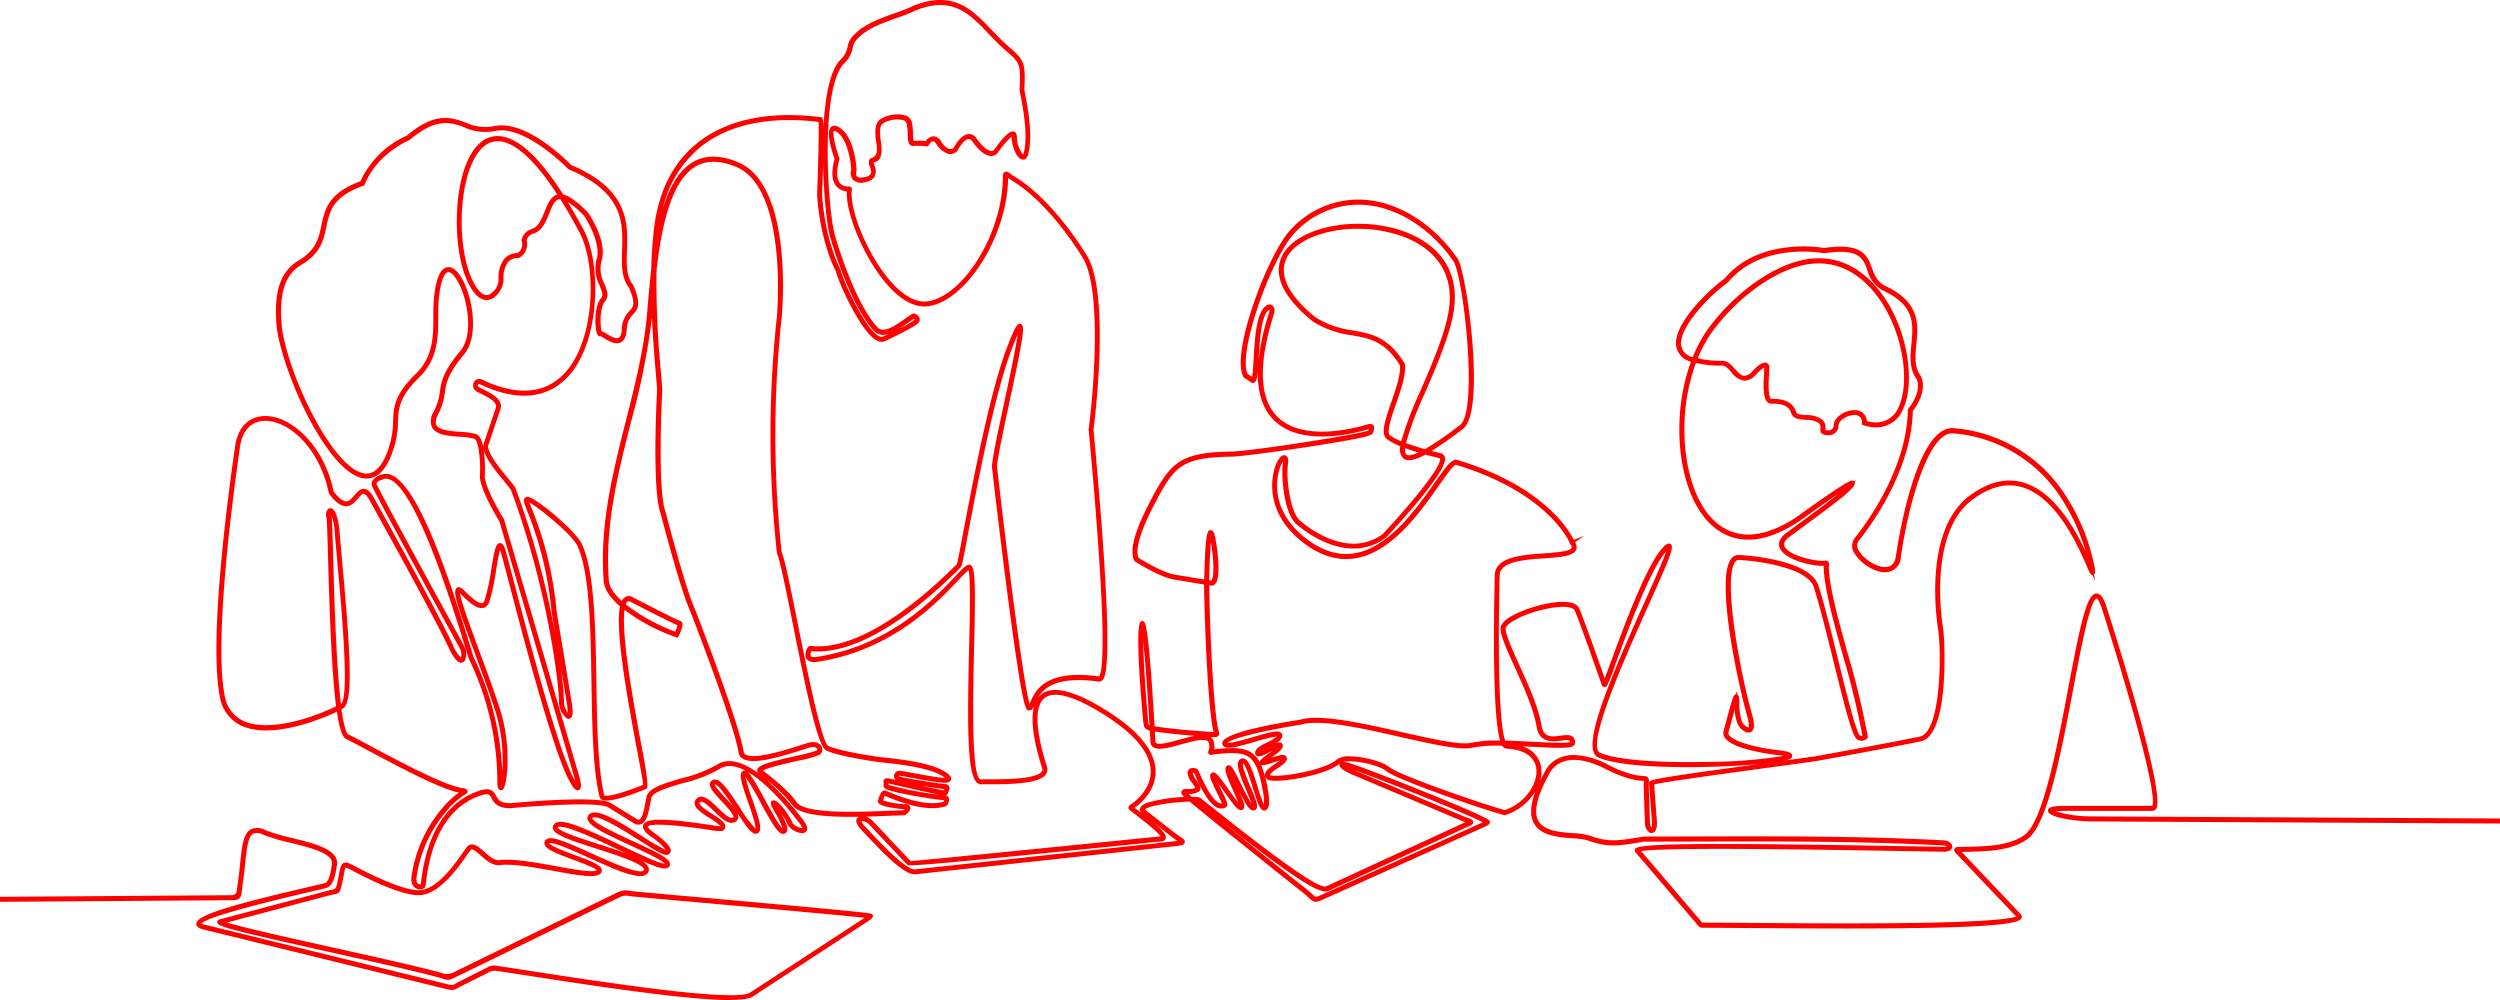 <svg xmlns="http://www.w3.org/2000/svg" width="464.981" height="186.006" viewBox="0 0 464.981 186.006">
  <path id="Path_325" data-name="Path 325" d="M115.805,733c-8.252,0-26.183-2.776-36.9-4.434l-.105-.019c-2.437-.379-4.545-.7-6.02-.913-.192-.025-.353-.056-.484-.074a2.311,2.311,0,0,0-1.414.292l-4.917,2.465c-.322.161-.558.292-.744.4-.794.459-1.066.521-2.337.205L17.8,719.859c-.353-.087-1.29-.317-1.283-1.05.006-1.484,5.32-3.223,21.043-6.881l.13-.031c1.11-.261,2.027-.472,2.666-.627.911-.224,1.221-2.391,1.383-3.552.273-1.994-3.956-3.037-7.688-3.963a35.226,35.226,0,0,1-5.072-1.5,2.171,2.171,0,0,0-1.91-.186c-.949.559-1.184,2.8-1.482,5.633-.13,1.23-.273,2.583-.49,4.006-.056.378-.087.7-.118.962-.13,1.329-.322,1.789-2.065,1.758l-42.91.3v-.932l42.916-.3q1.042.012,1.135-.894c.025-.28.062-.621.124-1.031.217-1.422.36-2.77.484-3.962.335-3.223.583-5.546,1.941-6.347a2.987,2.987,0,0,1,2.753.136,34.369,34.369,0,0,0,4.923,1.447c4.321,1.069,8.785,2.174,8.395,5-.285,2-.676,3.987-2.089,4.335-.62.155-1.507.36-2.573.608l-.236.056c-15.829,3.689-19.834,5.26-20.293,5.925a2,2,0,0,0,.539.192l45.093,11.067c1.023.255,1.06.23,1.649-.112.2-.118.453-.261.794-.428l4.91-2.466a2.328,2.328,0,0,1,1.934-.391c.143.025.31.05.515.081,1.488.211,3.6.54,6.039.919l.093.012c12.208,1.888,37.6,5.826,40.449,3.975l20.323-13.272.974-.639c-4.842-.547-25.743-2.41-36.152-3.341l-1.457-.131c-2.5-.223-4.278-.385-4.929-.441-.5-.049-.862-.1-1.159-.143-.961-.142-1.085-.155-2.492.528L65,728.609c-1.426.7-1.581.776-2.635.429-.236-.081-.527-.174-.936-.286-4.055-1.1-11.892-2.844-19.468-4.534-20.342-4.533-21.539-4.968-21.545-5.688l-.118-.056.118-.031c.025-.205.167-.441.67-.5l20.175-5.36c.291-.068.515-.1.7-.136q.5-.087.682-.876c.2-.857.335-1.552.434-2.062.223-1.173.335-1.757.837-2s1.079.043,2.306.7c.229.118.471.249.744.385,3.044,1.578,8.537,4.18,11.222,3.956,3.212-.267,6.423-4.856,7.961-7.067.3-.422.527-.752.688-.95a1.258,1.258,0,0,1,.862-.479c.781-.068,1.5.6,2.356,1.348.9.795,1.928,1.7,2.821,1.571,2.567-.329,6.77.441,10.472,1.118,3.23.59,6.882,1.261,7.663.764-.4-.472-2.964-1.422-4.377-1.944-3.472-1.285-5.134-1.993-5.357-2.894a.835.835,0,0,1,.2-.782c.787-.913,3.088,0,8.537,2.478,3.23,1.465,9.244,4.2,9.759,3.08a.206.206,0,0,0,0-.162c-.484-1.111-5.307-2.658-8.829-3.788-4.935-1.583-7.744-2.534-8.091-3.689a.873.873,0,0,1,.18-.832c1.073-1.323,4.793.248,12.431,3.9,2.709,1.292,7.136,3.41,8.19,3.41-.589-.715-4.005-2.286-6.318-3.348-4.83-2.223-7.787-3.645-8.054-4.931a.929.929,0,0,1,.229-.826c1.327-1.484,5.685,1.292,9.908,3.975a36.92,36.92,0,0,0,4.377,2.552,10.412,10.412,0,0,0-2.69-2.422c-.844-.608-1.774-1.409-1.445-2.223.515-1.279,3.856-1.267,12.766.062l.087.012c.589.087,1.24.187,1.494.212l.018-.019a9.208,9.208,0,0,0-2-1.49c-1.395-.9-2.709-1.739-2.827-2.683a1.1,1.1,0,0,1,.3-.907,1.28,1.28,0,0,1,.905-.429c.924-.018,1.978.975,3.075,2.037,1.011.982,2.269,2.2,2.871,1.839.055-.031.062-.05.062-.069.074-.521-1.284-1.981-2.183-2.95-1.314-1.409-2.35-2.521-2.176-3.335a.881.881,0,0,1,.539-.627c1.178-.5,2.5,1.292,5.06,5.192a21.283,21.283,0,0,0,2.852,3.838c.142-.627-.893-3.565-1.4-5.005-1.184-3.366-1.649-4.913-1.109-5.54a.669.669,0,0,1,.706-.186c-1.8-.963-3.54-1.261-4.947-.3a25.551,25.551,0,0,1-6.659,2.571c-2.809.82-5.71,1.665-5.946,2.776-.062.286-.118.584-.173.882-.348,1.82-.676,3.54-1.705,3.981a1.579,1.579,0,0,1-1.513-.242l-4.7-2.913c-2-1.062-14.068-.192-18.135.2-2.492,0-3.075-1.087-3.509-1.876-.366-.676-.521-.956-1.866-.534-4.005,1.261-9.046,5.118-10.329,16.315a5.811,5.811,0,0,1-.087.609c-.1.459-.781.645-1.352.54-.372-.075-1.556-.472-1.209-2.565A25.083,25.083,0,0,1,62.5,697.023a16.7,16.7,0,0,1,2.84-2.614c-.322-.069-.719-.168-1.19-.317-3.956-1.236-11.067-5.037-15.773-7.558-1.829-.981-3.267-1.751-3.962-2.068-.5-.23-1.153-1.025-1.748-5.1-2.678,1.255-12.171,5.3-17.881,2.547a7.108,7.108,0,0,1-3.894-5.341c-2.133-10.633,1.643-38.387,2.852-46.64.508-3.453,2.492-5.478,5.45-5.558,4.737-.125,11.017,5.185,12.859,14.029.905,1.2,1.674,1.813,2.288,1.838h.037c.583,0,1.079-.577,1.556-1.143.527-.614,1.066-1.248,1.823-1.173.632.062,1.2.6,1.841,1.745l.105.192c3.224,5.813,11.786,21.24,14.508,27.015A6.553,6.553,0,0,0,65.74,669.3a2.453,2.453,0,0,0-.18-1.633l-.763-1.391c-10.466-19.1-15.277-28-15.593-28.878a1.2,1.2,0,0,1,.05-.969,2.918,2.918,0,0,1,1.9-1.205c5.425-1.584,11.966,17.731,16.43,32.387.186.615.341,1.124.459,1.509a54.727,54.727,0,0,1,5.375,21.258,30.441,30.441,0,0,0-1.265-11.042c-1.011-3.2-2.424-7.005-3.782-10.682-3.466-9.359-4.247-11.787-3.391-12.34.521-.335,1.1.243,1.339.485.843.838,2.579,2.552,3.367,2.372.068-.018.285-.062.465-.571a39.273,39.273,0,0,0,1.234-5.788c.6-3.608.818-4.751,1.587-4.8.57-.056.856.671,1.054,1.354.285.95.843,3.093,1.618,6.055,2.864,10.918,8.19,31.232,11.135,36.492.081.143.149.267.217.373-.05-.224-.112-.485-.2-.776L72.888,643.968c-.5-.8-3.906-6.415-3.627-8.769.174-1.627-.167-6.278-1.017-6.589a12.023,12.023,0,0,0-2.7-.379c-2.058-.149-4.383-.316-5.165-1.7a3.092,3.092,0,0,1,.291-2.969,10.862,10.862,0,0,0,1.153-3.794c.273-1.839.527-3.571,3.794-7.5,2.585-3.1,1.321-10.023-.651-13.234-.608-.987-1.228-1.515-1.668-1.416-.285.062-1.246.609-1.68,4.882-.105,1.049-.105,2.161-.105,3.335,0,3.7-.006,7.88-3.5,11.3-3.807,3.714-3.894,5.832-3.993,8.285a16.7,16.7,0,0,1-.527,4.03c-1.2,4.484-3.05,6.689-5.524,6.54-4.005-.236-8.122-6.782-10.224-10.663-3.05-5.652-5.561-12.564-6.25-17.2-.446-4.844-.31-10.129,4.061-12.694,3.261-1.919,3.751-4.254,4.222-6.514.62-2.95,1.259-6.006,7.254-8.2a17.13,17.13,0,0,1,8.612-8.49c5.344-4.477,8.215-3.434,10.993-2.422a8.526,8.526,0,0,0,5.177.665c5.834-1.342,13.373,6.142,14.421,7.216C97,582.244,96.783,588.535,96.61,593.59c-.087,2.571-.161,4.794,1.147,6.409l.05.075c1.531,3.633.794,4.446-.056,5.39a3.927,3.927,0,0,0-1.184,2.832c-.081,1.255-.434,2.031-1.079,2.366-1,.528-2.244-.23-3.15-.782a4.721,4.721,0,0,0-.6-.329.556.556,0,0,1-.546-.218c-.6-.733-.794-5.322.608-6.893.434-.5.192-1.174-.279-2.335a6.828,6.828,0,0,1-.558-4.888c1-3.118-2.306-8.042-2.337-8.092A16.447,16.447,0,0,0,85.6,584.56c.98,1.609,1.984,3.372,2.988,5.266,3.255,6.13,3.174,20.83-3.075,27.357-3.894,4.068-9.529,4.5-16.294,1.255a.207.207,0,0,0-.31.1.327.327,0,0,0,.174.459c.223.118.471.249.738.379,1.624.82,3.85,1.938,3.255,3.727l-2.244,6.651c-.415,1.254,2.195,4.428,3.751,6.322.471.571.918,1.112,1.2,1.5l.043.074a162.187,162.187,0,0,1,7.5,27.618l-.744-4.5A65.438,65.438,0,0,0,78.1,642.136c-.663-1.652-.911-2.273-.347-2.627a.765.765,0,0,1,.67-.043c1.755.521,8.792,6.4,9.864,8.831,2.306,5.21,2.474,15.551,2.635,25.549.124,7.875.254,15.992,1.457,21.1.744.323,4.21-.745,7.248-1.993-.068-.777-.57-3.422-1.054-5.987-2.058-10.912-4.16-22.854-3.261-27.2-1.9-1.646-2.914-3.211-3.026-4.658-.806-10.359,1.7-20.258,4.123-29.828,1.655-6.546,3.367-13.3,3.95-20.023l.08-.968c.192-2.236.4-4.714.682-7.173.068-2.578.23-5.062.49-7.353.8-7.136,3.565-12.614,8.215-16.272,5.375-4.235,13.144-5.875,22.475-4.744l.267.031h.037l.31.037-.013.087c.137.168.224.584.261,1.689.3-5.484,1.19-10.4,3.069-12.414a4.179,4.179,0,0,0,1.4-2.422,4.035,4.035,0,0,1,1.3-2.366c1.829-1.926,4.947-3.037,7.694-4.019a27.916,27.916,0,0,0,3.323-1.329c7.4-2.906,10.856.715,14.52,4.546.713.746,1.451,1.516,2.22,2.242.5.466.936.851,1.321,1.193,2.356,2.074,2.8,2.633,2.5,7.669,1.166,5.608,1.4,9.533.726,12.005-.273.988-.844,1.012-1.079.981-1.11-.149-2.015-2.67-2.015-4.235v-.031a15.336,15.336,0,0,0-2.431,2.826,1.633,1.633,0,0,1-1.382.776c-1.618-.013-3.336-2.472-3.522-2.751-.279-.4-.514-.429-.651-.416-.707.049-1.637,1.341-2.1,2.2l-.075.1a1.819,1.819,0,0,1-1.537.479,3.886,3.886,0,0,1-2.189-1.7c-.242-.416-.49-.64-.694-.64-.341,0-.72.516-.825.69l-.155.267-.31-.038a11.646,11.646,0,0,0-2.313-.068.813.813,0,0,1-.651-.168c-.427-.354-.458-1.111-.489-2.074a10.171,10.171,0,0,0-.193-1.925.9.9,0,0,0-.551-.609,5.166,5.166,0,0,0-3.745.516c-.887.459-.664,2.167-.484,3.54a7.493,7.493,0,0,1,.112,1.844c-.205,1.348-.409,1.64-1.494,1.969.031.1.1.31.148.447a2.6,2.6,0,0,1,.087,2.136,2.29,2.29,0,0,1-1.618,1.013,2.425,2.425,0,0,1-2.449-.4,2.057,2.057,0,0,1-.3-1.882c-.043-.608-.452-5.651-2.759-7.042-.334-.2-.458-.174-.458-.174-.3.248.068,2.521,1,5.068l.037.093-.012.143c-.558,1.944-.583,3.335-.087,4.173a1.731,1.731,0,0,0,1.159.82,1.921,1.921,0,0,0,.6.056.581.581,0,0,1,.489.149.615.615,0,0,1,.131.552,4.218,4.218,0,0,0-.038.566c-.068,4.49,4.117,13.88,8.91,18.028,1.878,1.627,3.664,2.317,5.313,2.05,6.653-1.081,13.665-12.5,13.9-22.618v-.187c.018-.714.024-1.068.372-1.242s.62.031,1.047.336c.2.142.459.329.794.54l.254.155.267.162c7.2,4.688,12.908,14.358,12.964,14.451,4.328,7.31,1.352,30.853,1.166,32.275l.124,1.354c3.949,42.926,2.1,44.7,1.494,45.28a.79.79,0,0,1-.676.23c-7.769-1.075-10.236,1.2-11.3,3.049a3.346,3.346,0,0,1,.644-.677c1.991-1.59,5.667-.826,10.931,2.279,6.591,3.882,10.063,7.807,10.317,11.663.229,3.441-2.145,5.844-3.584,6.962-.1.081-.2.155-.285.211.093.068.192.143.3.23l.459.354c.155.124.31.236.458.354a.913.913,0,0,1-.229-.733c.087-.6.756-.919,1.246-1.112a27.556,27.556,0,0,1,6.963-1.111c-.385-.354-.633-.677-.5-1.05.155-.422.607-.428,1.134-.435a3.267,3.267,0,0,0,1.439-.223,6.339,6.339,0,0,0-.534-.832,3.957,3.957,0,0,1-.886-1.795.94.94,0,0,1,.39-.938,1.5,1.5,0,0,1,1.383.1l.093.049.093.124c1.8,4.205,3.249,6.291,4.4,6.192-.167-.5-.738-1.646-1-2.186-1.036-2.1-1.352-2.819-1.1-3.273a.566.566,0,0,1,.447-.292c.564-.068,1.153.69,2.821,3.043l.055.081c.422.59,1.234,1.745,1.805,2.428-.267-.714-.726-1.745-.992-2.341-1.2-2.7-1.625-3.77-1.234-4.31a.54.54,0,0,1,.508-.236c.527.05.912.727,2.2,3.379a36.8,36.8,0,0,0,1.99,3.707c-.21-.683-.688-1.807-1-2.559-1.327-3.117-2.083-5.067-1.023-5.707a.8.8,0,0,1,.719-.068c.868.329,1.519,2.236,2.486,5.335a31.658,31.658,0,0,0,1.123,3.216,8.361,8.361,0,0,0-.193-2.533c-1.19-6.925-2.7-7.484-8.661-6.844a6.834,6.834,0,0,0-.719.1c-.23.038-.484.081-.67-.155a.529.529,0,0,1-.031-.584,2.16,2.16,0,0,0,.019-1.5.476.476,0,0,0-.248-.341c-.788-.466-2.97.137-4.9.664-2.294.634-4.253,1.174-5.183.5a1.222,1.222,0,0,1-.5-.981l-.117-2.086c-1.054-.243-1.141-.708-1.247-1.95-.018-.2-.031-.367-.049-.547s-1.612-16.985-.391-17.768a.488.488,0,0,1,.186-.074l.068-.218.081.211a.578.578,0,0,1,.174.05c.353.18.942.472,2.064,19.5l.682.1c3.063.472,8.581.876,10.162.956h.155a7.5,7.5,0,0,1-.26-1.117c-.825-5.149-1.371-16.911-1.544-26.314l-5.555-.919c-2.642-.416-7.056-3.217-7.242-3.335l-.068-.043-.075-.093c-.948-1.733-.074-5.223,2.573-10.39,4.012-7.77,5.475-9.807,15.624-9.956,3.466-.055,23.61-3.179,25.3-3.906.024-.087.049-.168.074-.242v-.012l-.273.074c-2.846.845-12.518,3.205-17.44-1.82-2.046-2.086-3.014-5.16-2.908-9.185-.13,1.621-.3,2.18-.788,2.317a.687.687,0,0,1-.75-.311l-1.11-.714-.037-.074c-1.091-2.062-.366-7.093,1.966-13.831,2.108-6.1,4.9-11.588,6.931-13.663a17.037,17.037,0,0,1,13.956-5.428c6.374.578,12.766,4.72,17.1,11.074,1.773,3.62,5.158,28.878.763,31.6a65.452,65.452,0,0,1-5.717,4.012c.657.174,1.246.323,1.7.428a.985.985,0,0,1,.744.684c.18.589.725,2.391-10.695,14.793l-.161.173c-7.577,5.7-16.356-2.148-16.443-2.229-2.647-1.8-3.124-9.21-2.808-11.446.025-.186.037-.329.043-.441a2.508,2.508,0,0,0-.2.323c-1.017,1.8-2.505,8.13,3.806,13.464,3.1,2.615,6.244,3.733,9.325,3.341,6.585-.85,11.786-8.234,15.221-13.122,2.164-3.068,3.243-4.6,4.266-4.291,16.157,4.881,20.875,13.253,21.65,14.861l1.935-.745-1.693,1.186a1.5,1.5,0,0,1,.167,1.453c-.551,1.162-2.876,1.329-5.821,1.534-3.894.273-8.3.59-8.37,3.18-.4,16.476-.019,27.891,1.023,30.735,1.7.037,3.472.13,5.189.217,2.616.131,6.15.311,6.863.05a.388.388,0,0,0-.086-.267c-.2-.18-.937-.081-1.532,0-1.519.205-4.061.553-4.594-2.621-.552-3.291-2.418-7.409-4.061-11.036-1.376-3.03-2.561-5.639-2.647-7.1-.131-2.205,5.58-4.025,7.793-4.546,1.792-.416,6.051-1.186,6.863.757,1.079,2.571,3.739,10.154,4.725,12.98.26-.671.626-1.677,1.01-2.714,2.294-6.241,6.56-17.842,9.511-21.283.75-.882,1.246-1.3,1.711-1.006.751.478.069,2.155-4.079,11.384-4.111,9.148-11.768,26.176-9.015,27.437s10.131,1.9,19.71,1.708a92.156,92.156,0,0,0,14.409-1.112c-.323-.062-.769-.13-1.4-.2-.328-.037-8.072-.925-9.541-3.223a1.491,1.491,0,0,1-.18-1.3c1.655-6.173,1.8-6.725,2.238-6.725h.012l.236-.69.037.727c.335.118.347.515.372,1.4a11.384,11.384,0,0,0,.49,3.609,2.069,2.069,0,0,0,1.221,1.13c-.012,0,.261-.336-.229-2.074-1.773-6.254-5.952-25.612-2.976-29.344a1.7,1.7,0,0,1,1.469-.69c1.346.075,13.182.857,14.744,5.708,1.091,3.39,2.406,8.713,3.683,13.861,1.463,5.912,3.273,13.222,3.974,13.918a.429.429,0,0,0,.521.118,154,154,0,0,0-3.646-14.986c-1.692-6.092-3.286-11.837-3.534-15.793a7.189,7.189,0,0,1-.012-.8c-.137.006-.31.006-.515,0-2.424-.1-7.08-1.354-7.719-3.471-.285-.938.186-1.864,1.4-2.745l1.023-.752c2.691-1.975,6.486-4.757,8.525-6.409-2.145,1.422-4.991,3.447-6.2,4.31-.7.5-1.159.826-1.289.913-8.593,5.6-13.894,3.006-16.821-.155-3.354-3.621-5.319-10.1-5.257-17.327a37.016,37.016,0,0,1,2.151-12.334c-.1-.025-.161-.037-.18-.043a3.629,3.629,0,0,1-2.579-3.006c-.453-4.36,6.894-10.943,8.984-12.384,6.355-7.626,17.583-5.887,18.55-5.719,7.124-1.038,8.035,1.4,8.91,3.769.5,1.329.961,2.584,2.566,3.341,6.424,3.019,6.027,7.155,5.68,10.806-.211,2.186-.4,4.248.83,5.931l.038.056c1.221,2.708-1.017,5.763-1.519,6.391-.3,11.2-7.819,21.382-10.125,24.245a1.636,1.636,0,0,0,.161,1.875c.98,1.6,3.547,3.236,5.283,2.882.861-.18,1.364-.838,1.531-2.012.143-1,3.534-24.519,10.8-23.767a27.26,27.26,0,0,1,21.217,13.253,37.2,37.2,0,0,1,4.947,12.706c.106.627.174,1.037-.117,1.217l.2,1.218-.5-1.118c-.335.031-.477-.292-1.029-1.553-1.544-3.565-5.636-13.029-12.264-14.8-2.852-.764-5.884.037-9.008,2.366-8.581,6.39-5.481,23.941-5.45,24.121.31,2.316,1.147,19.687-4.142,20.823-3.627.776-12.022,2.323-18.935,3.583-.818.149-4.476.653-9.114,1.28-7.427,1.012-19.567,2.664-21.576,3.167.149,1.894.385,5.148.515,6.887.068,1.037-.13,1.739-.564,2.025a.782.782,0,0,1-.806.037,2.234,2.234,0,0,1-.856-1.931c-.068-1.615-.161-4.534-.217-6.422-.018-.5,0-.863.013-1.1a1.28,1.28,0,0,1,.006-.161c-.075,0-.155-.013-.23-.013l-.21-.012c-2.9-.149-6.591-2.143-6.746-2.224-3.267-1.633-5.958-2.061-7.986-1.26a4.584,4.584,0,0,0-2.5,2.353c-2.208,4.019-2.865,6.881-1.96,8.558,1.036,1.919,4.068,2.149,6.5,2.329a12.487,12.487,0,0,1,3.007.441c3.447,1.255,5.32.956,8.724.41.446-.075.917-.149,1.419-.224,3.46,0,6.858-.012,10.243-.024h.118c14.855-.038,30.218-.081,45.334.726,1.091.056,1.662.652,1.643,1.186-.006.218-.143.932-1.575.932h-.062c-1.457-.019-3.652-.062-6.342-.106h-.279c-12.642-.229-45.335-.819-49.6,0l10.812,12.657c.131.149.224.273.3.373.217.273.211.273.639.267h.31c1.624,0,4.135.018,7.316.043h.1c8.277.069,20.8.168,31.285.013,14.942-.224,18.253-.888,18.966-1.2l-10.893-11.452c-.49-.5-.732-.745-.577-1.112s.5-.366,1.122-.372c.193,0,.434,0,.713-.013l.763-.018c3.546-.093,7.564-.193,10.385-2.155,3.466-2.354,6.1-16.284,8.215-27.475,2.331-12.34,3.46-17.376,5.2-17.482.775,0,1.339.764,1.885,2.472,3.354,10.508,10.967,35.206,9.213,37.616a.805.805,0,0,1-.664.348H364.3a17.154,17.154,0,0,0-1.941.087,22.711,22.711,0,0,0,6.243.937l76.384.392v.931l-76.39-.391c-1.568-.013-7.688-.571-7.682-1.981,0-.683.856-.913,3.386-.913h15.983c.912-1.584-2.839-16.29-9.368-36.741-.558-1.745-.949-1.825-.949-1.825-1.19.074-3.007,9.694-4.34,16.724-2.263,11.955-4.823,25.5-8.605,28.071-3.051,2.111-7.217,2.223-10.887,2.316l-.757.019c-.192,0-.366.006-.521.012l.261.267L355.819,717a.694.694,0,0,1,.168.77c-.428.994-4.669,1.919-32.538,1.919-6.609,0-13.535-.05-18.836-.093-3.174-.025-5.685-.044-7.3-.044h-.3c-.793.013-.924-.049-1.376-.621-.075-.093-.168-.211-.285-.354L284.172,705.5a.545.545,0,0,1-.062-.6c.5-.932,8.494-1.267,50.753-.509h.3c2.678.056,4.861.093,6.318.112a1.923,1.923,0,0,0,.62-.075,1.523,1.523,0,0,0-.7-.186c-15.1-.808-30.442-.764-45.284-.727h-.118q-5.088.02-10.181.019l-1.345.217c-3.553.571-5.506.888-9.188-.453a12.1,12.1,0,0,0-2.753-.385c-2.66-.2-5.977-.447-7.254-2.82-.757-1.4-.67-3.322.266-5.838a10.433,10.433,0,0,1-5.511,4.329l-.087.031h-.13c-3.4-.869-19.834-6.471-21.992-8.21-1.506-1.217-6.2-2.136-8.016-1.72a5.645,5.645,0,0,1,1.55.36c4.935,1.64,23.944,9.247,25.506,10.433a.54.54,0,0,1,.236.5c-.037.367-.322.5-1.091.851l-30.145,13.557c-1.351.609-1.68.3-2.424-.4a10.611,10.611,0,0,0-.868-.77c-2.771-2.2-16.734-13.3-21.3-17.122-2.92.043-7.706.708-8.3,1.471a1.164,1.164,0,0,0,.143.131l5.134,4.018c.452.354.849.627,1.171.845.67.459,1.036.7.924,1.148-.124.491-.576.541-2.263.721l-47.783,5.173c-2,.224-5.667-3.527-9.585-7.713l-.441-.466c-1.023-1.087-1.271-1.894-.744-2.4a.949.949,0,0,1,.155-.118c-.539.006-1.085.012-1.618.012-6.373,0-9.8-.733-10.8-2.316a26.107,26.107,0,0,0-4.663-4.534,50.259,50.259,0,0,1,6.82,7.5c.658.888.85,1.5.608,1.95a.925.925,0,0,1-.992.422,3.48,3.48,0,0,1-2.505-1.515,8.688,8.688,0,0,0-1.19-2.018c.837,1.521,1.308,2.583,1.017,3.223a.791.791,0,0,1-.6.453c-.93.18-2-1.59-4.389-5.98a52.7,52.7,0,0,0-2.7-4.583,30,30,0,0,0,1.289,4.26c1.352,3.85,1.86,5.6,1.005,6.167a.745.745,0,0,1-.577.105c-.769-.155-1.711-1.5-3.267-3.856a1.637,1.637,0,0,1,.186.906,1.021,1.021,0,0,1-.509.739c-1.209.721-2.622-.645-3.992-1.968-.775-.752-1.836-1.776-2.406-1.776a.318.318,0,0,0-.242.124.194.194,0,0,0-.068.155c.068.509,1.476,1.416,2.406,2.018,1.364.876,2.442,1.572,2.411,2.36a.956.956,0,0,1-.589.814,8.19,8.19,0,0,1-2.064-.18c-10.23-1.522-11.631-.95-11.762-.634,0,0,.019.317,1.123,1.112,3.174,2.267,3.149,3.093,3.137,3.366a.8.8,0,0,1-.4.671c-.626.4-1.848-.317-5.475-2.621-2.567-1.633-7.911-5.03-8.717-4.136.174.9,4.582,2.931,7.5,4.273,4.613,2.123,6.659,3.148,6.926,4.092a.758.758,0,0,1-.1.646c-.483.727-1.866.385-5.108-1.062a2.967,2.967,0,0,1,1.2,1.161,1.108,1.108,0,0,1,0,.932c-.9,1.944-5.8-.273-10.992-2.627-2.387-1.081-6.808-3.087-7.434-2.726.285.54,3.187,1.614,4.762,2.2,3.379,1.255,4.879,1.894,5.016,2.739a.813.813,0,0,1-.335.776c-.955.783-3.838.3-8.457-.54-3.646-.665-7.762-1.422-10.187-1.112-1.333.162-2.511-.875-3.553-1.795-.62-.546-1.314-1.149-1.668-1.117-.05,0-.118.024-.217.136-.136.168-.36.485-.645.894-1.624,2.323-5,7.155-8.649,7.459-2.908.255-8.6-2.434-11.73-4.055l-.744-.391a6.884,6.884,0,0,0-1.494-.677,8.386,8.386,0,0,0-.3,1.329c-.1.521-.236,1.229-.44,2.1-.273,1.161-.415,1.4-1.414,1.571-.174.031-.391.068-.651.124L22.2,718.579c3.026.932,11.929,2.919,19.89,4.689,7.638,1.7,15.481,3.447,19.555,4.552.428.118.732.218.98.3a2.716,2.716,0,0,0,1.934-.379L94.167,713.3c1.612-.789,1.91-.777,3.026-.615.291.043.651.093,1.128.143.732.068,2.908.261,5.921.534,37.714,3.366,37.783,3.446,37.987,3.7l.124.149-.018.193c-.025.379-.335.577-2.034,1.683L119.977,732.36c-.626.4-2,.6-4.2.6Zm91.468-33.207c5.94,4.8,13.913,11.135,15.9,12.707a11.61,11.61,0,0,1,.936.826c.6.571.608.577,1.4.223L255.652,700a1.492,1.492,0,0,1,.143-.062c-3.3-1.714-18.284-7.751-23.957-9.725l20.336,8.588c.328.131.607.236.837.317.632.236.979.36,1,.77s-.31.565-1.085.907c-.2.087-.428.186-.688.311l-25.2,11.607a1.19,1.19,0,0,1-.49.093c-2.294,0-9.064-4.937-19.269-13.011Zm-5.611-4.6c1.346.013,1.544.174,1.637.249.645.5,1.532,1.211,2.573,2.037,12.636,10.061,19.617,14.905,20.77,14.371l25.2-11.608c.254-.118.471-.217.663-.3.013,0,.025-.012.044-.018-.211-.081-.453-.168-.726-.28l-20.354-8.6c-1.2-.509-2.579-1.267-2.313-1.975a.249.249,0,0,1,.025-.056c-2.424,2.075-10.3,3.484-12.741,3.149a1.318,1.318,0,0,1-1.011-.491c-.632-1.012.62-1.856,1.73-2.6.267-.18.639-.428.912-.646-.478.125-1.11.342-1.383.429-1.172.4-1.81.609-2.145.354a19.861,19.861,0,0,1,1.265,4.707c.167.826.5,2.851-.1,3.54a.782.782,0,0,1-.663.28c-.67-.056-1.035-1.037-1.972-4.049-.477-1.528-1.345-4.323-1.866-4.708-.273.491.961,3.391,1.432,4.5.912,2.155,1.377,3.3,1.085,3.887a.678.678,0,0,1-.44.354c-.787.187-1.488-.894-2.821-3.583.843,1.913,1.129,2.726.9,3.186a.61.61,0,0,1-.4.323c-.67.174-1.389-.739-3.274-3.4-.3-.423-.713-1.006-1.1-1.528.192.41.4.82.527,1.087.954,1.937,1.277,2.658,1.091,3.1a.591.591,0,0,1-.335.323c-1.37.478-2.976.012-5.754-6.422a.986.986,0,0,0-.266-.068v.087a3.687,3.687,0,0,0,.719,1.316c.434.609.8,1.137.7,1.621a.763.763,0,0,1-.354.5,3.531,3.531,0,0,1-1.86.41.359.359,0,0,1,.056.05c.155.136.341.292.546.465Zm-134.7-1.086c.062.347-.2.509-.484.683a14.271,14.271,0,0,0-3.274,2.863,24.228,24.228,0,0,0-5.7,12.3c-.074.46-.13,1.255.335,1.46a.665.665,0,0,0,.428.037c.006-.074.019-.168.031-.273,1.352-11.756,6.715-15.818,10.986-17.159,2.083-.659,2.573.248,2.964.975.372.683.75,1.391,2.647,1.391.62-.062,15.953-1.509,18.643-.075l4.731,2.932c.422.273.589.2.645.174.57-.243.9-1.938,1.159-3.3l.013-.075c.055-.279.1-.559.161-.826.359-1.664,3.112-2.465,6.6-3.484a24.953,24.953,0,0,0,6.392-2.447c2.232-1.521,5.071-.459,7.787,1.51a.709.709,0,0,1-.186-.628c.18-.844,2.077-1.416,7.31-2.6a27.717,27.717,0,0,0,3.714-.969.257.257,0,0,0,.093-.341c-.131-.28-.689-.454-1.594-.162l-.719.23c-4.78,1.54-9.61,2.944-11.495,1.789a1.582,1.582,0,0,1-.769-1.131c-.9-5.483-8.649-25.406-8.977-26.251-1.73-3.62-5.369-17.594-5.524-18.19-1.65-4.378-.726-21.885-.682-22.63.031-.572-.093-2.006-.261-3.994-.217-2.533-.508-5.949-.682-9.843a132.983,132.983,0,0,1-3.906,19.432c-2.406,9.5-4.892,19.321-4.1,29.524.087,1.124.9,2.385,2.412,3.751a1.74,1.74,0,0,1,.515-.664,1.339,1.339,0,0,1,1.525-.031c5.945,3.086,8.376,4.26,8.655,4.322a.617.617,0,0,1,.483.335c.3.559-.248,1.814-.607,2.516l-.18.347-.372-.118a34.59,34.59,0,0,1-9.529-5.073c-.67,4.937,1.941,18.773,3.36,26.331q1.271,6.732.756,6.937c-1.581.665-6.882,2.783-8.3,2.068a.878.878,0,0,1-.465-.565c-1.24-5.21-1.364-13.041-1.494-21.332-.155-9.918-.322-20.165-2.554-25.2-1.017-2.3-7.328-7.3-8.978-8.191.124.366.341.906.5,1.3a66.133,66.133,0,0,1,4.538,18.854l2.809,16.961c.372,2.236.124,2.757-.2,2.987a.665.665,0,0,1-.75.013,4.082,4.082,0,0,1-1.4-2.77C84.1,675.48,82.1,656.973,75,638.05c-.267-.36-.682-.87-1.122-1.4-1.581-1.925-3.472-4.217-3.906-5.962a27.19,27.19,0,0,1,.2,4.6c-.211,1.795,2.542,6.664,3.528,8.223l.037.08,13.944,47.64c.5,1.689.49,2.5-.025,2.72-.552.23-1.023-.385-1.7-1.6-3-5.366-8.351-25.755-11.222-36.71-.775-2.962-1.333-5.092-1.612-6.03-.043-.143-.081-.261-.118-.354-.242.814-.533,2.6-.713,3.658a39.86,39.86,0,0,1-1.277,5.981,1.606,1.606,0,0,1-1.135,1.167c-1.2.267-2.623-1.025-4.228-2.621-.037-.037-.074-.074-.105-.1.211,1.584,2.35,7.359,3.677,10.943,1.37,3.7,2.784,7.508,3.807,10.75,2.207,6.949,1.3,14.079.515,14.78a.538.538,0,0,1-.391.143l-.062.106-.031-.112a.313.313,0,0,1-.105-.037c-.31-.143-.477-.478-.459-1.851a52.733,52.733,0,0,0-5.332-22.624c-.13-.392-.26-.826-.415-1.342l-.074-.236c-8.376-27.5-12.933-32.455-15.277-31.766-1.029.305-1.277.609-1.339.727a.262.262,0,0,0,0,.23c.291.8,5.518,10.47,15.531,28.747l.763,1.392a3.106,3.106,0,0,1,.118,2.651.8.8,0,0,1-.744.4c-.428-.025-1.147-.366-2.381-2.993-2.716-5.757-11.265-21.159-14.477-26.959l-.105-.193c-.6-1.068-.955-1.254-1.122-1.273-.26-.031-.67.441-1.023.851-.577.67-1.283,1.515-2.331,1.465-.942-.031-1.941-.782-3.063-2.3l-.081-.187c-1.7-8.322-7.409-13.389-11.8-13.389H29.2c-2.455.068-4.117,1.8-4.551,4.763-.856,5.844-5.022,35.554-2.864,46.317a6.228,6.228,0,0,0,3.385,4.689c4.352,2.105,12.009-.106,17.341-2.671-.818-6.359-1.2-17.084-1.5-27.741-.105-3.857-.192-6.888-.291-7.409a1.579,1.579,0,0,1,.3-1.547.669.669,0,0,1,.7-.087c.732.323,1.259,1.975,1.457,4.534.136,1.714.329,3.85.533,6.111,1.562,17.2,1.972,25.562.037,26.562-.081.043-.161.08-.242.124.558,4.049,1.11,4.6,1.265,4.676.719.329,2.17,1.106,4.011,2.093,4.675,2.5,11.737,6.279,15.612,7.49a11.414,11.414,0,0,0,1.8.422c.322.05.626.1.713.429l.062.012-.05.031Zm73.266,5.595a2.606,2.606,0,0,0,.744,1.093l.44.466c2.306,2.472,7.124,7.614,8.8,7.428L198,703.519c.3-.031.682-.074,1-.118a.387.387,0,0,0-.068-.043c-.335-.23-.744-.509-1.234-.888l-3.075-2.41c1.823,1.547,2.356,2.3,2.189,2.876a.789.789,0,0,1-.769.552l-7.025.708c-6.838.69-16.771,1.689-25,2.5q-15.042,1.491-15.227,1.18a2.822,2.822,0,0,0-.335-.348c-.1-.1-.205-.2-.3-.3L141.6,700.29a1.91,1.91,0,0,0-1.389-.584Zm.824-.813a3.1,3.1,0,0,1,1.24.757l6.554,6.95a3.043,3.043,0,0,0,.254.254c.1.1.211.2.3.3,2.6-.18,27.435-2.683,39.525-3.9l6.937-.7c-.223-.379-1.264-1.422-4.594-3.993l-.459-.354c-.155-.125-.285-.218-.39-.292-.335-.242-.54-.4-.533-.708s.229-.447.44-.59c.111-.075.266-.174.452-.323,1.29-1.012,3.429-3.161,3.231-6.173-.236-3.534-3.553-7.2-9.858-10.924-4.892-2.888-8.215-3.677-9.877-2.354-1.879,1.5-1.73,5.906.446,12.731a1.611,1.611,0,0,1-.217,1.478c-1.233,1.69-6.119,1.82-10.546,1.814-.719,0-1.246,0-1.575.012-2.362-.2-2.56-7.632-2.139-25.35.137-5.627.317-13.191-.117-14.495a23.266,23.266,0,0,0-1.829,1.825c-4.012,4.255-12.369,13.1-26.233,15.222-1.767.267-2.163-.54-2.244-1.05-.093-.6.291-1.813.781-1.887a2.685,2.685,0,0,1,.422.018c6.863.671,16.436-4.738,26.964-15.259.13-.4.663-3.2,1.171-5.912,1.712-9.024,4.892-25.8,8.085-34.225,1.724-4.528,2.071-4.658,2.592-4.5.806.243.719,1.454-2.152,14.831-1.091,5.1-2.325,10.824-2.238,11.812,2.245,19.569,5.041,40.851,6.051,44.025.062-.131.118-.273.162-.367.843-1.993,2.6-6.142,12.753-4.757.645-.757,1.674-6.713-1.8-44.491l-.13-1.44v-.05c.911-6.838,2.486-25.81-1.036-31.76-.056-.1-5.729-9.756-12.908-14.29-.459-.273-.794-.509-1.048-.689v.317c-.242,10.507-7.651,22.375-14.688,23.524-1.934.311-3.974-.447-6.07-2.26-4.966-4.3-9.3-14.067-9.231-18.749,0-.124.006-.23.012-.323a3.382,3.382,0,0,1-.465-.075,2.673,2.673,0,0,1-1.755-1.254c-.613-1.044-.632-2.627-.062-4.708-.564-1.583-1.674-5.117-.651-5.968.261-.217.732-.372,1.519.1,2.908,1.757,3.206,7.626,3.218,7.881v.062l-.012.087a1.27,1.27,0,0,0,.068,1.08c.223.249.775.292,1.556.112a1.483,1.483,0,0,0,1.011-.559c.2-.354.006-.894-.155-1.372a1.6,1.6,0,0,1-.118-1.243.739.739,0,0,1,.459-.366,1.376,1.376,0,0,0,.967-1.254,7.455,7.455,0,0,0-.112-1.584c-.217-1.664-.489-3.733.974-4.49a5.912,5.912,0,0,1,4.557-.54,1.816,1.816,0,0,1,1.079,1.235,10.776,10.776,0,0,1,.223,2.112,6.062,6.062,0,0,0,.13,1.354,11.167,11.167,0,0,1,2.22.037,1.951,1.951,0,0,1,1.45-.894,1.8,1.8,0,0,1,1.5,1.093s.738,1.136,1.544,1.267a.889.889,0,0,0,.682-.18c.291-.541,1.463-2.516,2.8-2.609a1.638,1.638,0,0,1,1.482.82c.415.609,1.8,2.341,2.765,2.347a.739.739,0,0,0,.62-.378c1.68-2.373,2.889-3.466,3.584-3.236.248.081.539.317.539.988a5.251,5.251,0,0,0,1.153,3.279,1.283,1.283,0,0,0,.112-.28c.638-2.329.39-6.136-.757-11.626l-.012-.1c.285-4.819-.043-5.111-2.182-6.993-.391-.348-.837-.739-1.346-1.211-.793-.751-1.537-1.528-2.257-2.279-3.589-3.757-6.689-7.005-13.46-4.347a28.369,28.369,0,0,1-3.4,1.36c-2.654.944-5.655,2.018-7.335,3.782a3.2,3.2,0,0,0-1.06,1.9,5.084,5.084,0,0,1-1.631,2.882c-4.613,4.937-2.9,28.381-1.568,32.275l.1.3-.012.013c.477,1.621,3.713,12.166,7.768,16.494,1.091,1.162,3.28-.366,5.041-1.6.521-.366,1.01-.708,1.426-.944l.167-.1.186.05a1.439,1.439,0,0,1,.955.764.979.979,0,0,1-.155.912c-.118.174-.484.7-6.219,3.435a1.712,1.712,0,0,1-1.543-.087c-2.964-1.472-7.137-10.769-7.62-12.862-.378-.7-2.858-5.583-3.5-14.029,0-.335.031-1.174.068-2.335v-.075c.087-2.527.335-9.93.18-11.371-9.077-1.1-16.61.472-21.787,4.552a20.577,20.577,0,0,0-7.111,11.446c1.333-4.3,3.118-7.055,5.45-8.471s5.183-1.416,8.494-.025c10.31,4.335,8.215,27.779,8.122,28.773a202.843,202.843,0,0,0-.013,43.727c.645,1.615,1.742,7.08,3.007,13.4,1.55,7.738,4.421,22.1,5.679,22.668,2.53,1.111,9.629,2.08,9.7,2.086,5.766.547,9.685,1.385,11.632,2.5,1.2.677,1.636,1.186,1.469,1.7-.2.608-1.06.608-1.959.509-1.488-.155-3.8-.584-5.487-.894-1.042-.193-1.928-.354-2.139-.367a.112.112,0,0,0-.1.062.734.734,0,0,0,.3.137c1.867.46,7.738,1.342,8.3,1.36a.819.819,0,0,1,.713.373c.242.41,0,.894-.155,1.223-.031.069-.056.118-.074.162-.062.18-.106.31-.5.316a.914.914,0,0,1,.688.454,1.5,1.5,0,0,1-.3,1.391l-.062.1-.136.087c-2.623.857-6.392.224-11.247-1.869-.056-.025-.1-.044-.149-.062a5.61,5.61,0,0,0-.316.882,16.132,16.132,0,0,0,4.036.67c.552,0,.887.174,1.005.516.192.565-.453,1.167-.85,1.478l-.08.062-.149.031c-.85,0-2.009.05-3.348.1-1.153.044-2.468.1-3.826.137Zm-56.8,1.869a.611.611,0,0,0-.49.155c.211.721,4.4,2.062,7.465,3.049,1.866.6,3.683,1.18,5.227,1.764-.44-.2-.9-.428-1.383-.658-3.267-1.559-9.015-4.3-10.813-4.3Zm34.732-10.241c.67.491,1.544,2.025,3.243,5.142.961,1.764,2.666,4.888,3.329,5.441a13.351,13.351,0,0,0-1.339-2.857c-.738-1.317-.942-1.714-.794-2.062a.5.5,0,0,1,.112-.168l-.037-.118.111.056a.711.711,0,0,1,.155-.074c1.011-.292,3.324,3.2,3.683,4.247a2.9,2.9,0,0,0,1.7.9h.081a3.494,3.494,0,0,0-.515-.888C127.114,698.011,122.929,692.757,118.979,690.521Zm153.8-3.093A14.191,14.191,0,0,1,279,689.186c.044.025,3.677,1.987,6.368,2.118l.21.012c.881.05,1.147.217,1.1,1.155-.013.236-.025.559-.013,1.019.056,1.888.155,4.806.217,6.415a2.031,2.031,0,0,0,.273,1.056,2.69,2.69,0,0,0,.093-1.087c-.13-1.845-.4-5.4-.539-7.217-.044-.639-.05-.757,20.379-3.546-8.891.82-24.9,1.013-29.859-1.254-3.323-1.522,1.9-13.887,8.55-28.667,1.593-3.546,3.5-7.8,4.1-9.6-.056.062-.118.13-.18.205-2.839,3.31-7.068,14.8-9.337,20.978a25.029,25.029,0,0,1-1.494,3.789.541.541,0,0,1-.409.2l-.05.112-.043-.118h-.013a.541.541,0,0,1-.31-.174l-.062.019-.2-.571h.006c-.676-1.95-3.739-10.707-4.892-13.471-.285-.683-2.219-1.043-5.8-.211-4.389,1.025-7.117,2.807-7.074,3.577.081,1.292,1.234,3.832,2.567,6.776,1.668,3.683,3.565,7.856,4.135,11.272.385,2.279,1.922,2.068,3.547,1.85.954-.13,1.767-.236,2.287.236a1.4,1.4,0,0,1,.385,1.149.654.654,0,0,1-.223.46c-.589.534-2.666.484-7.62.236l-1.922-.093a4.848,4.848,0,0,1,3.472,3.949,6.1,6.1,0,0,1-.161,2.379c.223-.46.477-.938.75-1.435a5.393,5.393,0,0,1,3.007-2.832,6.854,6.854,0,0,1,2.536-.459Zm-150.9,2.87c1.134.869,5,3.906,6.2,5.819,1.463,2.316,11.4,1.919,16.74,1.7,1.221-.049,2.368-.1,3.193-.1.093-.081.167-.156.235-.224-1.109-.019-4.327-.441-4.829-1.093a.566.566,0,0,1-.106-.491s.292-1.428.868-1.782a.659.659,0,0,1,.515-.081,3.893,3.893,0,0,1,.415.168c5.6,2.416,8.717,2.385,10.367,1.907a2.106,2.106,0,0,0,.136-.292,3.937,3.937,0,0,0-.564-.056c-.223-.013-.478-.031-.738-.068-1.569-.218-3.962-.6-5.989-1-3.788-.758-4.03-1.124-3.987-1.64a2.852,2.852,0,0,0,0-.522.725.725,0,0,1,.161-.633.792.792,0,0,1,.676-.149c.124.012.509.1,1.457.317a.948.948,0,0,1-.347-.864,1.009,1.009,0,0,1,1.06-.857c.279.013,1.06.162,2.238.379,1.712.317,4,.739,5.45.9a4.856,4.856,0,0,0,.719.037,6.061,6.061,0,0,0-.787-.516c-1.835-1.049-5.63-1.85-11.278-2.384-.756-.1-7.372-1.019-9.969-2.162-1.451-.646-3.094-7.719-6.213-23.32-1.271-6.353-2.368-11.843-2.976-13.3l-.025-.081a203.313,203.313,0,0,1-.006-44.05c.019-.229,2.09-23.76-7.558-27.81-3.019-1.267-5.592-1.279-7.65-.037-4.793,2.907-6.393,12.353-7.174,19.209a167.379,167.379,0,0,0,.775,18.637c.174,2.025.3,3.49.261,4.124-.038.745-.912,18.165.644,22.295l.019.074c.391,1.485,3.844,14.613,5.468,18.023.087.223,8.11,20.8,9.04,26.475a.645.645,0,0,0,.335.484c1.68,1.031,7.787-.938,10.72-1.882l.719-.23c1.3-.416,2.35-.142,2.722.659a1.191,1.191,0,0,1-.441,1.527,20.794,20.794,0,0,1-4.005,1.087c-1.587.36-5.623,1.273-6.479,1.814Zm109.151-2.621c2.312,0,5.97.863,7.4,2.018,1.909,1.54,17.738,7,21.458,7.98,3.955-1.378,6.212-5.111,5.84-7.763-.31-2.2-2.319-3.533-5.518-3.67a1,1,0,0,1-.806-.54h-.025a23.011,23.011,0,0,0-5.425.348c-2.225.571-7.421-.609-13.441-1.969-7.05-1.6-15.023-3.4-18.507-2.31-6.926,1.08-12.995,2.589-13.7,3.378.682.124,3.354-.652,4.836-1.087,3.472-1.012,5.016-1.422,5.3-.478.2.683-.353,1.2-1.153,1.677.477-.2.775-.236,1.023-.087a.581.581,0,0,1,.279.515c0,.653-.831,1.286-2.189,2.273a.113.113,0,0,0-.018.013c1.512-.509,2.325-.758,2.752-.379a.652.652,0,0,1,.193.633c-.131.59-.806,1.044-1.662,1.621-.477.323-1.581,1.062-1.469,1.323.012-.012.111.037.359.075,2.214.31,9.988-1.1,12.065-2.987a3.657,3.657,0,0,1,2.406-.59Zm-118,5.241a.144.144,0,0,0-.062.013c-.043.316,1.253,1.708,1.947,2.459.564.609,1.1,1.18,1.525,1.714-1.054-1.59-2.827-4.18-3.41-4.18Zm32.24.069a60.546,60.546,0,0,0,9.164,1.782c.155.025.31.037.452.05-1.147-.18-3.31-.659-7.458-1.609-.862-.2-1.742-.4-2.158-.484Zm6.082.155c1.805.4,3.553.764,4.185.838.044-.087.075-.155.1-.211C155.014,693.707,153.191,693.44,151.349,693.142Zm8.873-41.113a.624.624,0,0,1,.415.162c.8.7.775,4.993.527,15.377-.186,7.868-.583,24.239,1.221,24.394.3-.019.881-.019,1.557-.019,2.616.006,8.735.013,9.8-1.434a.66.66,0,0,0,.08-.64c-1.674-5.26-2.17-9.123-1.488-11.551-.242.515-.514.913-1.066.8-.509-.106-1.135-.23-4.055-22.848-1.426-11.067-2.7-22.183-2.716-22.264-.093-1.137.992-6.21,2.257-12.085.9-4.18,2.158-10.061,2.505-12.67-.267.59-.639,1.491-1.159,2.857-3.169,8.347-6.337,25.071-8.042,34.058-1.116,5.906-1.19,6.16-1.389,6.365-10.744,10.75-20.59,16.278-27.751,15.57a1.315,1.315,0,0,0-.149.919c.106.186.546.248,1.147.155,13.547-2.068,21.75-10.756,25.693-14.936,1.482-1.565,2.015-2.111,2.505-2.2.037,0,.068-.006.1-.006Zm48.88,34.108c2.586,0,4.142.645,5.2,2.633,0-.435.571-.851,1.55-1.559.186-.137.49-.354.8-.59-.056.031-.105.056-.155.081l-.1.049c-1.426.758-2.195,1.137-2.672.826a.655.655,0,0,1-.286-.614c.05-.783,1.079-1.311,2.276-1.913a8.167,8.167,0,0,0,1.773-1.081,28.288,28.288,0,0,0-4.086.994c-3.422,1-5.109,1.41-5.784.882a.757.757,0,0,1-.3-.652c.068-1.82,9.1-3.5,14.477-4.329,3.652-1.143,11.761.689,18.916,2.3,5.661,1.279,11,2.49,13.008,1.975a22.225,22.225,0,0,1,5.288-.385c-.57-1.876-.923-5.77-1.072-11.868-.168-6.819-.025-14.756.074-18.88.087-3.44,4.948-3.788,9.232-4.092,2.108-.149,4.724-.336,5.047-1.006a.744.744,0,0,0-.143-.609l-.056.019L272,648.08l-.142-.205.043-.031c-.632-1.329-5.109-9.571-21.1-14.4-.465,0-2.065,2.273-3.231,3.937-3.534,5.018-8.878,12.607-15.865,13.508-3.361.428-6.74-.764-10.044-3.553-6.789-5.738-5.134-12.663-4.018-14.638.583-1.03,1.091-1.117,1.414-1.006.7.243.533,1.354.483,1.721-.347,2.416.372,9.154,2.462,10.582.372.329,8.463,7.366,15.245,2.273l.093-.112c8.16-8.856,10.77-12.979,10.491-13.892,0-.019-.006-.031-.075-.044-.613-.149-1.562-.385-2.622-.683-2.04,1.093-3.348,1.323-4.111.727a2.362,2.362,0,0,1-.576-2.279,10.9,10.9,0,0,1-2.487-1.317c-1.24-.956-.341-3.546.794-6.831.837-2.41,1.779-5.13,1.631-6.875-2.778-4.5-5.611-5.012-8.891-5.6a17.844,17.844,0,0,1-7.366-2.608c-7.117-5.776-6.919-9.98-5.5-12.489,2.932-5.192,14.067-7.285,22.487-4.23,4.2,1.528,10.974,5.552,9.176,15.377-.787,4.285-3.15,9.769-5.233,14.607a63.974,63.974,0,0,0-3.559,9.378c.992.372,2.177.757,3.522,1.142a59.3,59.3,0,0,0,6.448-4.434c3.478-2.155.887-26.431-1.035-30.369-4.154-6.079-10.286-10.06-16.381-10.613a16.137,16.137,0,0,0-13.206,5.155c-4.21,4.285-10.7,22.164-8.81,26.263l.849.559c.124-.677.217-2.248.279-3.347.23-3.969.515-8.887,2.437-9.968a.907.907,0,0,1,1.073.031c.4.323.471.969.2,1.807-2.87,9.1-2.653,15.433.651,18.812,4.557,4.651,13.795,2.384,16.517,1.577.626-.186,1.079-.242,1.37.056s.168.708.056,1.062c-.037.124-.074.23-.1.341-.106.392-.217.826-12.313,2.671-6.324.962-12.531,1.764-13.833,1.782-9.672.137-10.85,1.77-14.811,9.446-3.156,6.167-3.045,8.515-2.648,9.378,1.674,1.049,4.911,2.838,6.783,3.136l5.425.894c.019-.931.062-2.434.13-3.943.242-5.167.583-5.192,1.048-5.223h.012l.019-.037.019.037c.539.006.756.6,1.072,2.819.329,2.255.726,6.186-.279,7.2a.976.976,0,0,1-.843.286l-.254-.043c.173,9.334.713,20.935,1.525,26.008a6.849,6.849,0,0,0,.236.994c.1.354.2.665-.019.938-.236.3-.62.279-1.073.261-.111,0-.235-.013-.384-.019a1.465,1.465,0,0,1,.552.845,3.835,3.835,0,0,1,.111,1.459c.087-.012.18-.025.286-.031a29.24,29.24,0,0,1,2.982-.192ZM302.629,679c-.285,1.037-.663,2.441-1.122,4.161a.544.544,0,0,0,.075.521c.713,1.112,4.519,2.317,8.859,2.8,2.257.255,2.735.51,2.865.926a.6.6,0,0,1-.2.639,3.092,3.092,0,0,1-1.122.4c3.212-.441,5.574-.77,6.194-.882,6.913-1.261,15.3-2.807,18.91-3.577,3.85-.826,4.049-15.01,3.416-19.768-.031-.167-3.218-18.289,5.81-25.015,3.36-2.509,6.658-3.36,9.8-2.521,5.822,1.552,9.715,8.464,11.8,12.9a36.732,36.732,0,0,0-4.067-9.167,26.375,26.375,0,0,0-20.522-12.818c-4.724-.472-8.5,13.831-9.777,22.966a2.91,2.91,0,0,1-2.263,2.795c-2.121.441-5.109-1.416-6.262-3.3a2.457,2.457,0,0,1-.093-2.95c2.269-2.82,9.69-12.88,9.92-23.842v-.111l.074-.143c.062-.075,2.6-3.087,1.556-5.509-1.413-1.962-1.2-4.179-.973-6.527.353-3.67.682-7.136-5.146-9.874a5.9,5.9,0,0,1-3.044-3.857c-.819-2.211-1.525-4.117-7.98-3.161h-.13c-.142-.025-11.532-2.167-17.806,5.428l-.068.062c-2.784,1.882-9.034,8.055-8.668,11.576a2.709,2.709,0,0,0,1.928,2.211c.062.012.143.031.242.056a24.913,24.913,0,0,1,3.187-5.72c4.495-5.925,10.726-10.564,16.275-12.1,7.13-1.975,11.978,1.571,14.793,4.894,5.667,6.688,7.26,17.4,4.9,22.506a5.369,5.369,0,0,1-5.034,3.484,7.7,7.7,0,0,1-2.338-.4l-.328-.106v-.341a1.256,1.256,0,0,0-1.321-1.447c-1.24-.032-2.939.894-3,1.894a1.815,1.815,0,0,1-2.039,1.844,1.517,1.517,0,0,1-1.147-.36,1.118,1.118,0,0,1-.2-.9,1.009,1.009,0,0,0-.484-1.1,4.311,4.311,0,0,0-2.176-.478c-1.2-.074-2.449-.149-2.784-1.31-.465-1.59-2.467-1.752-3.633-1.7a1.023,1.023,0,0,1-.812-.323c-.843-.845-.707-3.3-.6-5.279.025-.459.049-.857.049-1.136a6.684,6.684,0,0,0-1.438,1.2,3.129,3.129,0,0,1-2.226,1.261,3.671,3.671,0,0,1-2.48-1.6c-.583-.646-1.141-1.254-1.7-1.211a18.819,18.819,0,0,1-4.873-.509,35.934,35.934,0,0,0-2.139,12.135c-.062,6.993,1.81,13.228,5.01,16.681,2.684,2.9,7.582,5.248,15.63,0,.118-.075.545-.385,1.153-.814l.1-.074c8.612-6.124,9.257-6.285,9.616-5.894l.416-.174-.279.36c.2.379-.155.82-1.234,1.857-1.321,1.273-6.392,4.993-9.753,7.459l-1.023.751c-.855.628-1.215,1.2-1.054,1.721.478,1.583,4.719,2.72,6.87,2.813a3.363,3.363,0,0,0,.676-.019.683.683,0,0,1,.6.143.718.718,0,0,1,.155.615,6.053,6.053,0,0,0-.006.931c.242,3.857,1.823,9.558,3.5,15.595a149.715,149.715,0,0,1,3.72,15.383l.037.236-.174.167a1.394,1.394,0,0,1-2.009,0c-.843-.838-2.151-5.993-4.216-14.333-1.277-5.155-2.591-10.465-3.67-13.818-1.116-3.465-9.585-4.826-13.907-5.062a.785.785,0,0,0-.694.342c-2.356,2.962.843,20.382,3.143,28.506.2.7.8,2.813-.365,3.21-.868.3-2.046-.807-2.387-1.664a8.767,8.767,0,0,1-.5-2.571ZM194.8,683.044l.106,1.875a.342.342,0,0,0,.117.274c.571.409,2.679-.174,4.378-.64.979-.273,1.934-.534,2.8-.7-2.257-.18-5.041-.447-6.919-.733Zm-2.176-16.687c.062,3.713.465,9.924.862,13.936.018.2.037.391.049.559.062.7.081.931.261,1.037C193.342,674.169,192.939,669.2,192.629,666.357ZM84.055,669.536a60.706,60.706,0,0,1,.862,8.372,3.693,3.693,0,0,0,.676,1.646,8.987,8.987,0,0,0-.174-1.783ZM41.969,650.644v.019c.2,7.477.546,19.886,1.445,27.3,1.618-1.236.124-17.663-.6-25.606-.2-2.266-.4-4.4-.533-6.123a10.741,10.741,0,0,0-.645-3.347c.006.062.019.124.031.2.112.6.192,3.36.3,7.54l-.31.025h.31Zm54.424,8.763a34.669,34.669,0,0,0,9.188,5.074A5.2,5.2,0,0,0,106,663.27c-.509-.186-2.189-.963-8.73-4.353-.36-.187-.5-.087-.546-.05a1.17,1.17,0,0,0-.341.54Zm108.493-4.484.391.062c.521-.5.527-3.2.056-6.433-.037-.268-.075-.5-.106-.708-.173,1.788-.3,4.819-.341,7.073ZM62.826,569.885c-1.724,0-3.757.727-6.609,3.118l-.087.055c-.1.044-5.946,2.441-8.289,8.223l-.074.193-.2.068c-5.692,2.031-6.256,4.726-6.851,7.583-.515,2.459-1.048,5.005-4.669,7.129-3.918,2.3-4.024,7.241-3.608,11.775,1.395,9.44,9.8,26.7,15.6,27.04,1.947.1,3.5-1.863,4.576-5.85a15.964,15.964,0,0,0,.49-3.826c.105-2.652.2-4.943,4.272-8.918,3.212-3.149,3.218-6.956,3.224-10.632a34.164,34.164,0,0,1,.112-3.428c.36-3.546,1.141-5.409,2.393-5.7.608-.143,1.581.062,2.666,1.838,2.108,3.441,3.41,10.906.57,14.321-3.094,3.726-3.336,5.335-3.59,7.037A11.574,11.574,0,0,1,61.505,624c-.471.932-.577,1.615-.31,2.087.533.95,2.691,1.1,4.421,1.229a12.241,12.241,0,0,1,2.957.429c.694.254,1.1,1.273,1.333,2.484a1.938,1.938,0,0,1,.074-.764l2.244-6.651c.341-1.025-1.395-1.894-2.784-2.6-.291-.149-.539-.273-.763-.391a1.267,1.267,0,0,1-.558-1.708,1.132,1.132,0,0,1,1.544-.516c6.367,3.056,11.625,2.689,15.215-1.055,6-6.26,6.057-20.377,2.926-26.27-1.215-2.292-2.418-4.385-3.584-6.229a1.3,1.3,0,0,0-.267.018c-.812.162-1.277,1.329-1.773,2.559-.632,1.578-1.345,3.36-3.075,3.863a1.631,1.631,0,0,0-1.147,1.2,2.9,2.9,0,0,1-1.333,3.229l-.074.043-.118.025a2.483,2.483,0,0,0-1.941.752,4.959,4.959,0,0,0-.837,3.291c0,1.211-1.017,3.273-2.561,3.695-.88.243-2.226.031-3.6-2.322-3.422-5.857-3.373-18.787.093-24.705,1.345-2.3,3.063-3.428,5.078-3.385,3.466.075,7.533,3.733,12.1,10.875,1.178.279,2.647,1.347,4.607,3.359.18.255,3.67,5.36,2.5,8.968a5.932,5.932,0,0,0,.533,4.248c.484,1.211.942,2.348.112,3.3-.688.77-.893,2.795-.794,4.353a5.868,5.868,0,0,0,.167,1.205,3.407,3.407,0,0,1,.942.466c.639.385,1.7,1.031,2.238.751.322-.167.527-.72.583-1.6a4.866,4.866,0,0,1,1.426-3.4c.713-.789,1.184-1.3-.068-4.3-1.482-1.881-1.4-4.359-1.314-6.98.174-5.037.366-10.744-9.9-15.054l-.155-.106c-.081-.08-8.091-8.3-13.609-7.024a9.3,9.3,0,0,1-5.7-.7,10.138,10.138,0,0,0-3.522-.814Zm178.523,60.458c-.05.615.031,1.024.248,1.192s.75.292,2.213-.372c-.911-.274-1.736-.553-2.468-.82Zm-8.78-40.8c-6.1,0-11.377,2.087-13.131,5.192-1.24,2.2-1.339,5.937,5.239,11.278a17.116,17.116,0,0,0,6.981,2.44c3.373.609,6.56,1.18,9.579,6.124l.068.192c.217,1.957-.738,4.714-1.668,7.385-.855,2.459-1.816,5.241-1.109,5.788a9.711,9.711,0,0,0,2.089,1.117,65.691,65.691,0,0,1,3.584-9.4c2.07-4.8,4.408-10.228,5.17-14.4,1.674-9.147-4.656-12.905-8.58-14.327a24.456,24.456,0,0,0-8.228-1.379Zm86.931,37.43a1.526,1.526,0,0,0,.458.049.9.9,0,0,0,1.085-.975c.1-1.565,2.27-2.832,3.962-2.763a2.129,2.129,0,0,1,2.207,2.024,6.6,6.6,0,0,0,1.749.261,4.494,4.494,0,0,0,4.191-2.943c2.244-4.857.676-15.085-4.768-21.513-2.635-3.112-7.179-6.44-13.832-4.6-5.357,1.484-11.408,5.993-15.779,11.769a23.823,23.823,0,0,0-3.007,5.353,18.1,18.1,0,0,0,4.452.46c1.01-.093,1.791.764,2.473,1.521.571.634,1.16,1.292,1.786,1.292a2.331,2.331,0,0,0,1.544-.963c.638-.683,1.823-1.77,2.554-1.471a.859.859,0,0,1,.5.906c0,.292-.025.708-.049,1.186-.075,1.305-.224,4.019.328,4.571a.139.139,0,0,0,.112.05c.118,0,.242-.006.372-.006,2.257,0,3.745.844,4.2,2.378.149.5.837.572,1.947.64a4.951,4.951,0,0,1,2.678.658,1.937,1.937,0,0,1,.856,1.932c0,.049-.012.142-.012.192ZM216.084,604.588a.349.349,0,0,1-.031.019c-1.476.832-1.767,5.863-1.96,9.191a.792.792,0,0,1-.012.168,43.661,43.661,0,0,1,1.9-8.614,1.636,1.636,0,0,0,.1-.757ZM133.09,577.5c-.031,1.062-.068,2.254-.117,3.589-.038,1.187-.069,2.044-.069,2.342.664,8.725,3.386,13.613,3.41,13.663l.038.087c.372,1.788,4.519,11.029,7.148,12.339a.791.791,0,0,0,.726.081c.39-.186.75-.36,1.1-.528a2.468,2.468,0,0,1-2.771-.515c-2.344-2.5-4.415-7.043-5.742-10.409-.824-2.1-2.033-5.583-2.275-6.639l-.043-.1C133.884,589.628,133.214,583.827,133.09,577.5Zm16.883,28.8c-.341.211-.732.484-1.147.776-.446.31-.93.652-1.426.962a15.146,15.146,0,0,0,2.691-1.565.3.3,0,0,0,.043-.08,1.248,1.248,0,0,0-.155-.093Zm-77.407-33.04c-1.624,0-3.032.982-4.166,2.926-3.336,5.688-3.385,18.128-.093,23.76.6,1.019,1.519,2.168,2.554,1.888a3.3,3.3,0,0,0,1.872-2.745,5.732,5.732,0,0,1,1.073-3.962,3.29,3.29,0,0,1,2.443-1.062,1.9,1.9,0,0,0,.794-2.18l-.025-.174a2.558,2.558,0,0,1,1.835-2.1c1.29-.379,1.885-1.869,2.468-3.316s1.116-2.789,2.344-3.105c-5.276-8.117-8.9-9.887-11.011-9.937h-.087Zm28.867,27.289v0Z" transform="translate(20 -546.994)" fill="red"/>
</svg>
